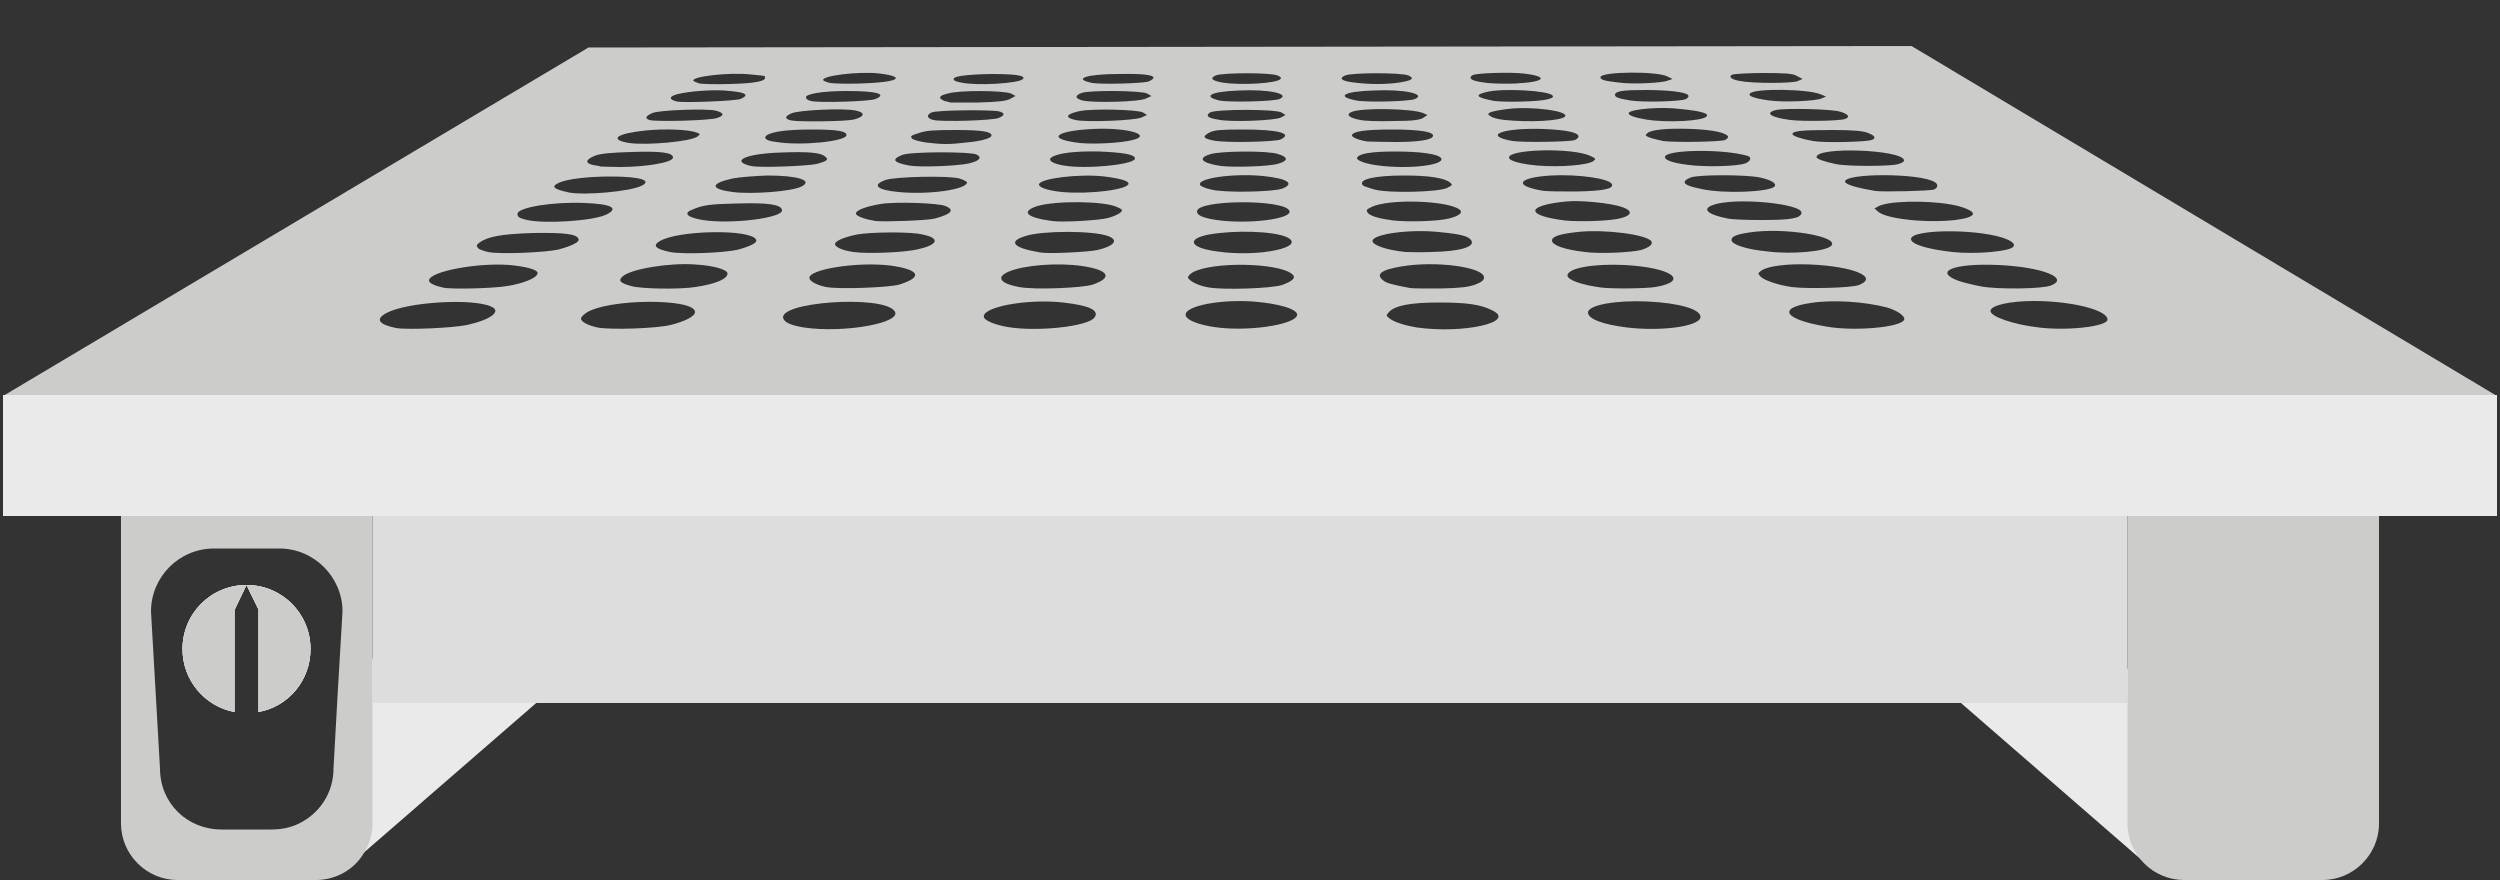 <?xml version="1.0" encoding="utf-8"?>
<!-- Generator: Adobe Illustrator 23.0.1, SVG Export Plug-In . SVG Version: 6.00 Build 0)  -->
<svg version="1.1" id="Layer_1" xmlns="http://www.w3.org/2000/svg" xmlns:xlink="http://www.w3.org/1999/xlink" x="0px" y="0px"
	 viewBox="0 0 500 176" style="enable-background:new 0 0 500 176;" xml:space="preserve">
<rect x="0" y="0" width="500" height="176" fill="#333333" stroke="none"/>
<style type="text/css">
	.st0{fill:#5EC8DA;}
	.st1{fill:#CCCCCB;}
	.st2{fill:#010101;}
	.st3{fill:#FFFFFF;}
	.st4{fill:none;}
	.st5{fill:#07353D;}
	.st6{fill:#262626;}
	.st7{fill:#1D1E1E;}
	.st8{fill:#EAEAEA;}
	.st9{fill:#DDDDDD;}
	.st10{fill:#3A53A4;}
	.st11{fill:#FAFAFD;}
	.st12{fill:none;stroke:#64CADA;stroke-width:8.492;stroke-miterlimit:10;}
</style>
<g>
	<g>
		
			<rect x="364.4" y="122.4" transform="matrix(-0.755 -0.656 0.656 -0.755 625.915 505.853)" class="st8" width="86.2" height="27"/>
		<polygon class="st8" points="133.4,117.9 68.3,174.4 74.5,131.6 115.6,97.5 		"/>
		<g>
			<g>
				<path class="st1" d="M382.3,9.2L117.7,9.5L0.6,79.2h498.8L382.3,9.2z M394.6,42.8c-0.3,1.1-5.7,1.7-11.3,1.3
					c-4-0.3-6.9-1-7.7-1.8l-0.7-0.6l0.7-0.4c1.8-1.1,9.5-1.3,14.6-0.4C392.6,41.3,394.7,42.2,394.6,42.8z M386.9,36.4
					c0.8,0.4,0.7,1.2-0.1,1.5c-0.8,0.3-10.2,0.5-11.7,0.3c-3.6-0.6-6.1-1.3-6.1-1.9C369.1,34.6,384,34.6,386.9,36.4z M380.8,32
					c0.1,0.3-0.4,0.6-1.1,0.8c-1.4,0.5-10.5,0.5-12.6,0c-2.3-0.5-3.8-1-3.8-1.4C363.4,29.3,380.2,29.9,380.8,32z M374.3,28
					c-1.2,0.4-9.6,0.6-11.7,0.2c-2.3-0.4-4.1-1-4.1-1.4c0-0.6,1.9-0.8,7.8-0.8c4.5,0,6.4,0.2,7.3,0.6C375,27.1,375.3,27.7,374.3,28z
					 M369,23.8c-1.2,0.4-8.4,0.5-10.9,0.2c-3.9-0.5-5.3-1.4-2.9-2c1.8-0.4,10.9-0.2,12.7,0.3C369.7,22.8,370.1,23.4,369,23.8z
					 M365.2,19.3l-0.9,0.4c-1.2,0.5-7.3,0.8-10.4,0.4c-3-0.4-4.4-0.9-3.9-1.4c0.9-1.1,11.9-0.9,14.2,0.2L365.2,19.3z M349,32.7
					c-1.5,0.5-6.4,0.7-10.2,0.4c-3.3-0.3-5.7-0.9-5.8-1.6c-0.5-1.6,11.7-1.8,16.6-0.3C350.4,31.5,350.1,32.3,349,32.7z M346.5,14.9
					c0.3-0.1,3.1-0.3,6.2-0.3c4.3,0,5.9,0.1,6.7,0.6l1.1,0.6l-0.9,0.4c-1,0.5-9.2,0.5-11.6,0C346.2,15.9,345.6,15.3,346.5,14.9z
					 M345.6,27.3c0.1,0.2-0.2,0.5-0.6,0.7c-1.1,0.4-10.5,0.5-12.4,0.2c-0.9-0.2-2.2-0.5-2.7-0.7c-0.9-0.4-0.9-0.4-0.4-0.9
					c0.9-0.7,4.2-1,9.1-0.8C342.9,26,345.3,26.6,345.6,27.3z M341.3,23.3c-0.8,0.9-7.8,1.3-12.1,0.6c-2.4-0.4-3.8-0.9-3.4-1.4
					c0.7-0.7,6.4-1.2,10.3-0.7C340.2,22.2,341.9,22.7,341.3,23.3z M337.2,19.8c-0.9,0.5-8.4,0.7-11.1,0.3c-2.5-0.4-3.2-0.7-3.1-1.2
					c0.2-0.7,1.6-0.9,6.1-0.9c4.4,0,8,0.4,8.5,1C337.8,19.2,337.7,19.5,337.2,19.8z M320.1,15.4c0.3-1.1,11.3-1.2,13.4-0.1l1,0.5
					l-0.9,0.3c-1.1,0.5-7.1,0.8-9.9,0.4C320.8,16.2,320,15.9,320.1,15.4z M313,23.3c-0.8,0.9-7.2,1.2-12,0.7
					c-1.1-0.1-2.4-0.4-2.8-0.7c-0.7-0.4-0.7-0.5-0.2-0.8c0.3-0.2,1.9-0.5,3.5-0.7C306.2,21.2,313.9,22.2,313,23.3z M304.7,20.3
					c-2.3,0.1-5,0-5.8-0.1c-3.7-0.7-4.1-1.2-1.6-1.8c3.1-0.8,12.4-0.3,13.2,0.7C311.1,19.7,308.9,20.2,304.7,20.3z M294.6,15
					c1-0.4,7.3-0.6,10.1-0.3c5.2,0.6,4.4,1.7-1.6,2c-1.9,0.1-4.5,0-5.6-0.1c-2.4-0.3-3.4-0.6-3.4-1.1
					C294.1,15.4,294.3,15.1,294.6,15z M243.1,15.1c1.3-0.6,11.2-0.6,12.4,0c0.6,0.2,0.8,0.5,0.6,0.7c-0.8,0.9-8.1,1.3-11.7,0.7
					C242.4,16.1,241.9,15.7,243.1,15.1z M247.8,18.1c6-0.3,10.4,0.7,8.1,1.7c-1.2,0.5-10.1,0.7-12,0.3
					C240.4,19.3,242.1,18.3,247.8,18.1z M242,22.5c1.1-0.7,13.2-0.7,14.3,0l0.8,0.5l-0.9,0.5c-1.1,0.6-10.2,1-12.7,0.4
					C241.5,23.6,241.1,23.1,242,22.5z M241.9,26.5c1-0.5,2.3-0.6,6.8-0.6c7,0,10,0.8,7.4,2c-1.2,0.5-11.4,0.7-13.4,0.2
					C240.6,27.7,240.4,27.3,241.9,26.5z M242.2,30.8c2.1-0.6,11.3-0.7,13.4,0c2,0.6,2.1,1.3,0.2,1.9c-1.7,0.6-8.9,0.8-11.6,0.5
					C240.2,32.6,239.4,31.6,242.2,30.8z M252.6,35.2c4.9,0.5,6.4,1.5,3.9,2.5c-1.7,0.7-11.8,0.9-14.3,0.2c-1-0.2-1.9-0.6-2.1-0.8
					C238.9,35.7,246.6,34.6,252.6,35.2z M257.9,42.2c0.5,1.6-8.2,2.7-14.6,1.8c-2.6-0.4-3.9-0.9-3.9-1.7
					C239.3,39.9,257.1,39.8,257.9,42.2z M241.8,46.9c5.1-0.9,12.7-0.7,15.5,0.5c4.3,2-5.5,4.1-13.8,2.9
					C238,49.6,237.1,47.8,241.8,46.9z M238.5,54.5c3.8-2.2,17.1-2,19.9,0.3c0.9,0.7,0.2,1.4-2,2.2c-2.1,0.7-11.6,1-14.6,0.5
					c-2-0.3-4-1.3-4.2-2C237.6,55.2,238,54.8,238.5,54.5z M198.3,14.8c4.7,0,6.9,0.3,6.3,1c-0.8,0.9-9.4,1.4-12.4,0.7
					c-0.6-0.1-1.3-0.3-1.4-0.5C190.2,15.3,192.8,14.9,198.3,14.8z M189.6,18.7c2.2-0.7,11.2-0.6,12.6,0l0.9,0.5l-1.1,0.6
					c-0.8,0.4-2.4,0.6-6.4,0.7c-2.9,0-5.4,0-5.6,0c-0.1-0.1-0.7-0.2-1.1-0.3C187.5,19.6,187.8,19.1,189.6,18.7z M186.3,22.5
					c1-0.5,12.2-0.6,13.6-0.2c1.1,0.3,1.1,0.8-0.2,1.3c-1.2,0.5-11.3,0.8-13,0.4C185.4,23.7,185.2,23,186.3,22.5z M183.8,26.6
					c1.4-0.5,3-0.6,7.3-0.6c5.2,0,7.2,0.3,7.2,1.1c0,0.5-1.8,1.1-5,1.4c-3.4,0.4-4.8,0.4-8.1,0c-1.3-0.2-2.5-0.5-2.8-0.8
					C182,27.2,182.2,27.1,183.8,26.6z M175.9,14.7c5.7,0.7,3.6,1.8-3.8,2c-2.7,0.1-5.4,0-6-0.1c-0.6-0.1-1.3-0.4-1.4-0.5
					C163.8,15.2,171.8,14.2,175.9,14.7z M169.2,18.2c6.2,0,8.3,0.6,5.9,1.6c-1.1,0.5-11.4,0.8-12.9,0.4c-0.5-0.1-1-0.4-1-0.7
					C161,18.8,164.5,18.2,169.2,18.2z M158.2,22.7c1.4-0.7,10.5-1.1,12.9-0.6c2,0.4,1.9,1.2-0.3,1.8c-1.7,0.4-10.9,0.5-12.5,0.2
					C156.9,23.8,156.9,23.3,158.2,22.7z M153.3,27.1c1.1-0.8,4.2-1.2,9.1-1.2c4.9,0,6.9,0.3,6.9,1.1c0,1.3-9.2,2.2-14,1.4
					C153.4,28.2,152.6,27.7,153.3,27.1z M150.2,33.2c-4.3-1-1-2.5,6.1-2.7c5.2-0.2,7.9,0,8.7,0.8c0.8,0.6,0.5,0.9-1.7,1.5
					C161.4,33.2,152,33.6,150.2,33.2z M160.3,37.3c-1.9,1-10,1.6-13.8,1.1c-4.5-0.6-4.5-1.7,0-2.7c1.5-0.3,4.5-0.5,7-0.6
					C159.6,35.1,162.7,36.1,160.3,37.3z M150.2,14.9c3.1,0.3,2.8,0.2,2.8,0.7c0,0.7-2.5,1.1-7.2,1.2c-2.7,0.1-5.3,0-5.9-0.1
					c-0.6-0.2-1.1-0.4-1.2-0.5C138,15.3,146,14.4,150.2,14.9z M134.7,19.1c1.5-0.7,6.9-1.2,10.1-1c4.3,0.3,5.3,0.8,3.3,1.7
					c-1.1,0.4-11.3,0.8-12.7,0.5C134,20,133.8,19.5,134.7,19.1z M130.5,22.6c1.4-0.6,10.6-0.9,12.5-0.5c1.8,0.4,2,1,0.4,1.5
					c-1.3,0.5-12.3,0.8-13.5,0.4C128.9,23.7,129.1,23.2,130.5,22.6z M129.1,26.1c3.8-0.4,8.7-0.2,10.2,0.4c0.8,0.3,0.8,0.3,0.2,0.8
					c-1.3,1-10,1.8-13.7,1.3C121.7,27.9,123.3,26.7,129.1,26.1z M119.1,31.1c1.1-0.4,3.3-0.6,7.2-0.7c5.8-0.2,8.3,0.1,8.3,1.1
					c0,1-5.4,1.9-10.7,1.9c-1.9,0-3.6-0.1-3.8-0.1c-0.2-0.1-0.8-0.2-1.5-0.3C116.9,32.6,117.1,31.9,119.1,31.1z M111.9,36.5
					c1.6-0.7,5.7-1.2,10.2-1.2c6,0,8.5,0.8,6.1,1.9c-2.3,1.1-11.2,1.9-14.4,1.3C110.6,37.8,110.1,37.3,111.9,36.5z M117,40.6
					c5.2,0.2,6.9,1,4.3,2.3c-2.7,1.3-12.3,1.9-15.9,1.1c-1.6-0.4-1.9-0.6-1.9-1.2C103.4,41.5,110.6,40.3,117,40.6z M93.4,65
					c-3,0.6-11.9,1-14.2,0.6c-3.5-0.7-4.2-1.8-1.9-3c4.1-2.2,17.1-3,20.9-1.3C100.4,62.2,98.3,63.9,93.4,65z M101.5,57.2
					c-3,0.5-11.5,0.7-13,0.3c-1.7-0.4-2.7-0.9-2.7-1.4c0-1.9,10.8-3.8,17.1-3c3.2,0.4,4.8,1,4.6,1.6
					C107.4,55.6,104.6,56.7,101.5,57.2z M111.7,49.9c-2.6,0.6-11.8,1-14.1,0.5c-0.8-0.2-1.8-0.5-2-0.8c-0.4-0.5-0.3-0.6,0.3-1.1
					c1.7-1.2,4.4-1.7,10.7-1.9c6.3-0.1,8.8,0.2,9.1,1.2C116,48.4,114.3,49.2,111.7,49.9z M134.1,65c-2.9,0.7-11.9,1-14.6,0.5
					c-1.8-0.4-3.3-1.1-3.3-1.8c0-0.2,0.4-0.7,1-1.1c4.2-2.9,21.8-3,21.8-0.2C139,63.3,136.9,64.3,134.1,65z M139.1,57.4
					c-3.1,0.5-10.9,0.4-12.9-0.2c-2.2-0.6-2.6-1.1-1.7-1.9c1.6-1.5,9.4-2.8,14.6-2.4c3.5,0.2,6.4,1,6.4,1.8
					C145.5,55.8,143.1,56.8,139.1,57.4z M147.7,49.9c-2.8,0.7-11.2,1-13.7,0.5c-2.9-0.6-3.6-1.3-2-2.2c3.8-2.2,18.1-2.4,19.2-0.3
					C151.6,48.5,150.2,49.2,147.7,49.9z M140.5,44c-2.9-0.5-3.9-1.3-2.2-2c2.2-1,3.8-1.2,9.1-1.3c6.2-0.2,8.8,0.2,9,1.3
					C156.7,43.6,146.2,44.9,140.5,44z M160.8,65.5c-2.4-0.4-3.7-0.9-4.1-1.7c-1.6-3.4,19.8-4.9,22.2-1.6
					C180.7,64.5,169,66.7,160.8,65.5z M179.9,56.9c-1.9,0.6-12.2,1-14.7,0.5c-1.6-0.3-3.2-1.1-3.3-1.7c-0.5-1.8,9.5-3.4,16.1-2.6
					C183.9,53.9,184.7,55.4,179.9,56.9z M183.8,49.8c-2.5,0.7-10.3,1-13.1,0.6c-2.2-0.3-3.7-1-3.7-1.6s1.9-1.4,4.4-1.9
					c2.6-0.5,10.9-0.6,13.1,0C188,47.6,187.7,48.9,183.8,49.8z M187,43.7c-1.5,0.4-10.1,0.7-11.9,0.5c-1.9-0.3-3.7-0.9-3.9-1.4
					c-0.2-0.7,1.9-1.5,4.9-2c3-0.5,11.5-0.2,13,0.4C191,42,190.3,42.8,187,43.7z M179.7,38.4c-4.3-0.4-5.4-1.4-2.6-2.4
					c2-0.7,12.7-0.9,14.8-0.3c0.9,0.3,1.5,0.6,1.5,0.8C193.3,37.9,185.8,39,179.7,38.4z M193.7,32.7c-2.3,0.5-9.7,0.8-11.9,0.4
					c-3.1-0.6-3.6-1.2-1.4-2.1c1.6-0.7,13.6-0.7,14.9-0.1C196.5,31.5,195.9,32.2,193.7,32.7z M218.9,63.5
					c-1.3,1.8-11.4,2.9-17.4,1.9c-2.3-0.4-4.4-1.2-4.7-1.9c-0.7-2.1,8.7-3.8,15.8-3C218,61.1,219.9,62.1,218.9,63.5z M218.6,56.9
					c-2,0.7-11.8,1.1-14.8,0.5c-3.8-0.7-4.7-2-2-3.1c3.1-1.3,9.8-1.8,14.6-1.1C221.8,54,222.6,55.5,218.6,56.9z M219.5,50
					c-1.8,0.4-9.7,0.8-11.4,0.5c-5.5-0.9-6.6-2.2-3-3.3c3.4-1.1,13.4-1.1,16.5,0C223.8,48,222.9,49.2,219.5,50z M224.1,42.5
					c-0.3,0.3-1.4,0.8-2.5,1.1c-2,0.5-9.2,0.9-11.2,0.6c-5.2-0.7-6.3-1.9-2.9-3c3.8-1.1,13.3-1,15.9,0.2
					C224.5,41.9,224.6,42,224.1,42.5z M212.4,38.4c-2.9-0.3-4.6-0.9-4.6-1.5c0-1.2,8.1-2.2,13.1-1.6c3.2,0.4,4.8,0.9,4.8,1.4
					C225.8,37.9,218,38.9,212.4,38.4z M212.7,33.1c-2.3-0.4-3.3-1.1-2.3-1.7c1.4-0.8,4.6-1.2,9.5-1.1c4.8,0.2,7.1,0.6,7.1,1.4
					C227,32.9,217.3,33.9,212.7,33.1z M225.6,28.2c-2.9,0.5-7.9,0.7-10.4,0.3c-5.8-0.8-4.1-2.3,3.2-2.7
					C225.9,25.4,231.3,27.2,225.6,28.2z M228.3,23.5c-1.3,0.6-11.1,1-13.2,0.5c-2.3-0.5-1.9-1.2,0.9-1.8c2.6-0.5,11.6-0.3,12.6,0.3
					l0.8,0.5L228.3,23.5z M229.2,19.7c-1.3,0.7-10.6,0.9-12.7,0.4c-1.5-0.4-1.6-1-0.2-1.5c1.5-0.6,12-0.5,13.1,0.1l0.9,0.5
					L229.2,19.7z M230.7,15.6c-0.1,0.2-0.5,0.5-1,0.7c-1.3,0.4-9.4,0.6-11.2,0.3c-4.1-0.8-1.3-1.8,5.3-1.8
					C228.7,14.7,230.8,15,230.7,15.6z M259.4,63.1c-0.6,1.9-10.1,3.3-16.6,2.3c-2.7-0.4-5-1.2-5.5-2c-1.4-1.9,5.8-3.6,13.3-3.1
					C255.9,60.7,259.8,61.9,259.4,63.1z M269,15.1c1.2-0.6,11.5-0.6,12.7,0c1.3,0.6,0.7,1-1.8,1.4c-2.6,0.4-6,0.4-9.1,0
					C268.3,16.2,267.7,15.7,269,15.1z M274.6,18.1c6.3-0.3,10.7,0.7,8.4,1.7c-1.1,0.5-9.7,0.7-11.7,0.3
					C267.1,19.3,268.7,18.3,274.6,18.1z M270.3,22.4c2-0.9,12.1-0.7,14.3,0.2l0.9,0.4l-0.9,0.6c-0.7,0.4-2.1,0.6-5.9,0.6
					c-2.8,0.1-5.7,0-6.6-0.2C269.8,23.6,269.1,22.9,270.3,22.4z M270.4,27.1c0-0.8,2.5-1.2,8-1.2c5.7,0,8.4,0.5,8.2,1.3
					c-0.2,0.8-2.9,1.2-7.6,1.2c-2.6,0-5-0.1-5.5-0.1C272,28.1,270.4,27.5,270.4,27.1z M271.4,31.6c0.3-0.9,2.9-1.3,7.7-1.3
					c5,0,8.5,0.5,9.1,1.3c1,1.4-6.3,2.3-12.5,1.5C273.2,32.8,271.3,32.1,271.4,31.6z M280.9,35.1c5,0,8,0.5,9.1,1.4
					c0.6,0.5,0.5,0.5-0.6,1.1c-1.7,0.8-11.5,1.1-14.5,0.3c-1.1-0.3-2.2-0.7-2.3-0.8C271.5,35.9,274.7,35.1,280.9,35.1z M274.3,41.4
					c3.5-1.7,15.2-1.3,17.6,0.5c0.8,0.6-0.1,1.3-2.1,1.8c-2.5,0.6-8.2,0.7-11.1,0.4c-3-0.4-4.7-0.9-5.2-1.6
					C273.2,42,273.3,41.9,274.3,41.4z M274.5,48.2c0-1.4,7.5-2.4,13.2-1.8c4.3,0.4,5.9,0.8,6.5,1.6c1,1.3-2,2.3-8,2.4
					c-2.2,0.1-4.6,0-5.1,0C277.2,50,274.5,49,274.5,48.2z M280.2,53.3c6.9-1.2,16.6,0.1,16.6,2.2c0,0.5-0.4,0.9-1.7,1.4
					c-1.4,0.5-2.8,0.7-7,0.8c-2.9,0-5.7,0-6.1-0.1c-3.8-0.7-4.6-1-5.2-1.4C275,54.9,276.1,54,280.2,53.3z M283.4,65.5
					c-2.4-0.4-4.7-1.1-5.6-1.9c-0.6-0.5-0.6-0.5,0-1.2c1.2-1.3,4.3-1.9,10-1.9c5.6,0,8.4,0.4,10.7,1.6
					C303.3,64.4,292.8,66.8,283.4,65.5z M308.8,25.8c4.6,0.2,6.9,0.7,6.9,1.5c0,0.2-0.3,0.5-0.7,0.7c-1.1,0.4-10.5,0.5-12.5,0.2
					C296.3,27.1,300.6,25.5,308.8,25.8z M301.8,31.5c0-1.7,12.8-2,16.3-0.3c1.1,0.5,1.1,0.6,0.6,1c-1,0.8-6.6,1.3-11.3,0.9
					C304.2,32.8,301.8,32.2,301.8,31.5z M310.2,35.1c5.3-0.3,11.9,0.6,12.2,1.8c0.3,0.9-2,1.3-7.2,1.4c-2.9,0-6,0-6.9-0.2
					C302.6,37.1,303.6,35.5,310.2,35.1z M313.2,40.3c2.8-0.3,8.9,0.3,11.2,1.1c2.1,0.7,2.1,1.6-0.1,2.2c-2,0.6-8.2,0.8-11.3,0.5
					C305,43.1,305.1,41.1,313.2,40.3z M310.4,48.1c0-0.8,1.5-1.3,5.1-1.7c5.3-0.6,14,0.5,14.8,1.9c0.3,0.6-0.5,1.2-2.1,1.7
					c-2,0.5-8.3,0.8-11.2,0.4C312.7,49.9,310.4,49,310.4,48.1z M313.5,55.1c0-1.5,5.3-2.4,11.4-2.1c9.5,0.5,13.1,3.2,6.2,4.4
					c-1.7,0.3-8.8,0.4-10.9,0.1C316.4,57,313.5,56,313.5,55.1z M325.4,65.5c-4.8-0.6-7.8-1.7-7.8-3c0-1.5,5.6-2.5,11.9-2.2
					c6.5,0.3,10.8,1.6,10.6,3.2C339.7,65.3,332.3,66.3,325.4,65.5z M338.1,35.5c1.6-0.6,11.1-0.6,13.9,0c2.3,0.5,3.4,1.2,2.9,1.8
					c-1,1.1-10.1,1.5-14.6,0.5C336.7,37.1,336,36.4,338.1,35.5z M342.6,41c4.2-1.6,18-0.3,17.7,1.6c-0.2,1.1-2.3,1.4-7.9,1.4
					c-2.9,0-6-0.1-6.9-0.3C341.5,42.9,340.3,41.8,342.6,41z M346.3,48c0-0.7,0.9-1.1,3.5-1.5c7-1.1,18.4,0.8,16.4,2.7
					c-1.2,1.1-7.8,1.7-12.6,1.1C349.3,49.9,346.3,48.9,346.3,48z M352.3,54.1c1.3-0.9,5.2-1.4,9.9-1.2c8.5,0.4,13.6,2.5,9.6,4.1
					c-1.5,0.6-10.6,0.8-13.5,0.4c-2.8-0.4-5.6-1.4-6.2-2.1C351.5,54.7,351.6,54.6,352.3,54.1z M380.8,64c-0.8,1.5-10.1,2.3-15.6,1.3
					c-8.3-1.4-9.9-3.7-3.1-4.7c4.4-0.7,10.7-0.3,15.3,0.9C379.5,62.1,381.2,63.3,380.8,64z M382.2,47.8c0-1.9,12.3-2.1,18.2-0.3
					c1.8,0.6,2.7,1.2,2.3,1.8c-0.6,1-7.7,1.6-12.2,1.1C385.2,49.8,382.2,48.8,382.2,47.8z M391.8,56.2c-5.3-1.9-1.1-3.6,7.9-3.2
					c8.7,0.4,14.3,2.6,10.5,4.1c-1.8,0.7-10.5,0.8-13.9,0.2C394.7,57,392.7,56.5,391.8,56.2z M407.8,65.5c-5.2-0.6-9.7-2.2-9.7-3.3
					c0-1.1,3.7-2,8.7-2c7.5,0,14.7,1.8,14.7,3.7C421.5,65.3,413.5,66.2,407.8,65.5z"/>
			</g>
		</g>
		<path class="st1" d="M63.2,79.2H35.5c-6.2,0-11.3,5.1-11.3,11.3v74.2c0,6.2,5.1,11.3,11.3,11.3h27.7c4.1,0,7.8-2.2,9.7-5.6v0
			c0,0,0,0,0,0c1-1.7,1.6-3.6,1.6-5.7V90.5C74.5,84.3,69.4,79.2,63.2,79.2z M66.7,153.7c0,4.9-2.8,9-6.9,11
			c-1.6,0.8-3.5,1.2-5.5,1.2h-10c-6.9,0-12.3-5.3-12.3-12.2l-1.8-31.4c0-6.9,5.6-12.6,12.6-12.6h13.1c6.9,0,12.6,5.7,12.6,12.6
			l-1,17L66.7,153.7z M49.3,117c-7.1,0-12.8,5.7-12.8,12.8c0,6.3,4.5,11.5,10.4,12.6v-20.4l0,0L49.3,117C49.3,117,49.4,117,49.3,117
			l2.4,4.9l0,0.1v20.4c6-1.1,10.4-6.3,10.4-12.6C62.1,122.7,56.4,117,49.3,117z"/>
		<path class="st1" d="M464.5,176h-27.7c-6.2,0-11.3-5.1-11.3-11.3V90.5c0-6.2,5.1-11.3,11.3-11.3h27.7c6.2,0,11.3,5.1,11.3,11.3
			v74.2C475.8,170.9,470.7,176,464.5,176z"/>
		<rect x="0.6" y="79" class="st8" width="498.8" height="24.2"/>
		<rect x="74.5" y="103.2" class="st9" width="351" height="37.4"/>
	</g>
	<g>
		<path class="st3" d="M49.3,117c-7.1,0-12.8,5.7-12.8,12.8c0,6.3,4.5,11.5,10.4,12.6v-20.4l0,0L49.3,117
			C49.3,117,49.4,117,49.3,117l2.4,4.9l0,0.1v20.4c6-1.1,10.4-6.3,10.4-12.6C62.1,122.7,56.4,117,49.3,117z"/>
	</g>
	<path class="st1" d="M49.3,117c-7.1,0-12.8,5.7-12.8,12.8c0,6.3,4.5,11.5,10.4,12.6v-20.4l0,0L49.3,117C49.3,117,49.4,117,49.3,117
		l2.4,4.9l0,0.1v20.4c6-1.1,10.4-6.3,10.4-12.6C62.1,122.7,56.4,117,49.3,117z"/>
</g>
</svg>
